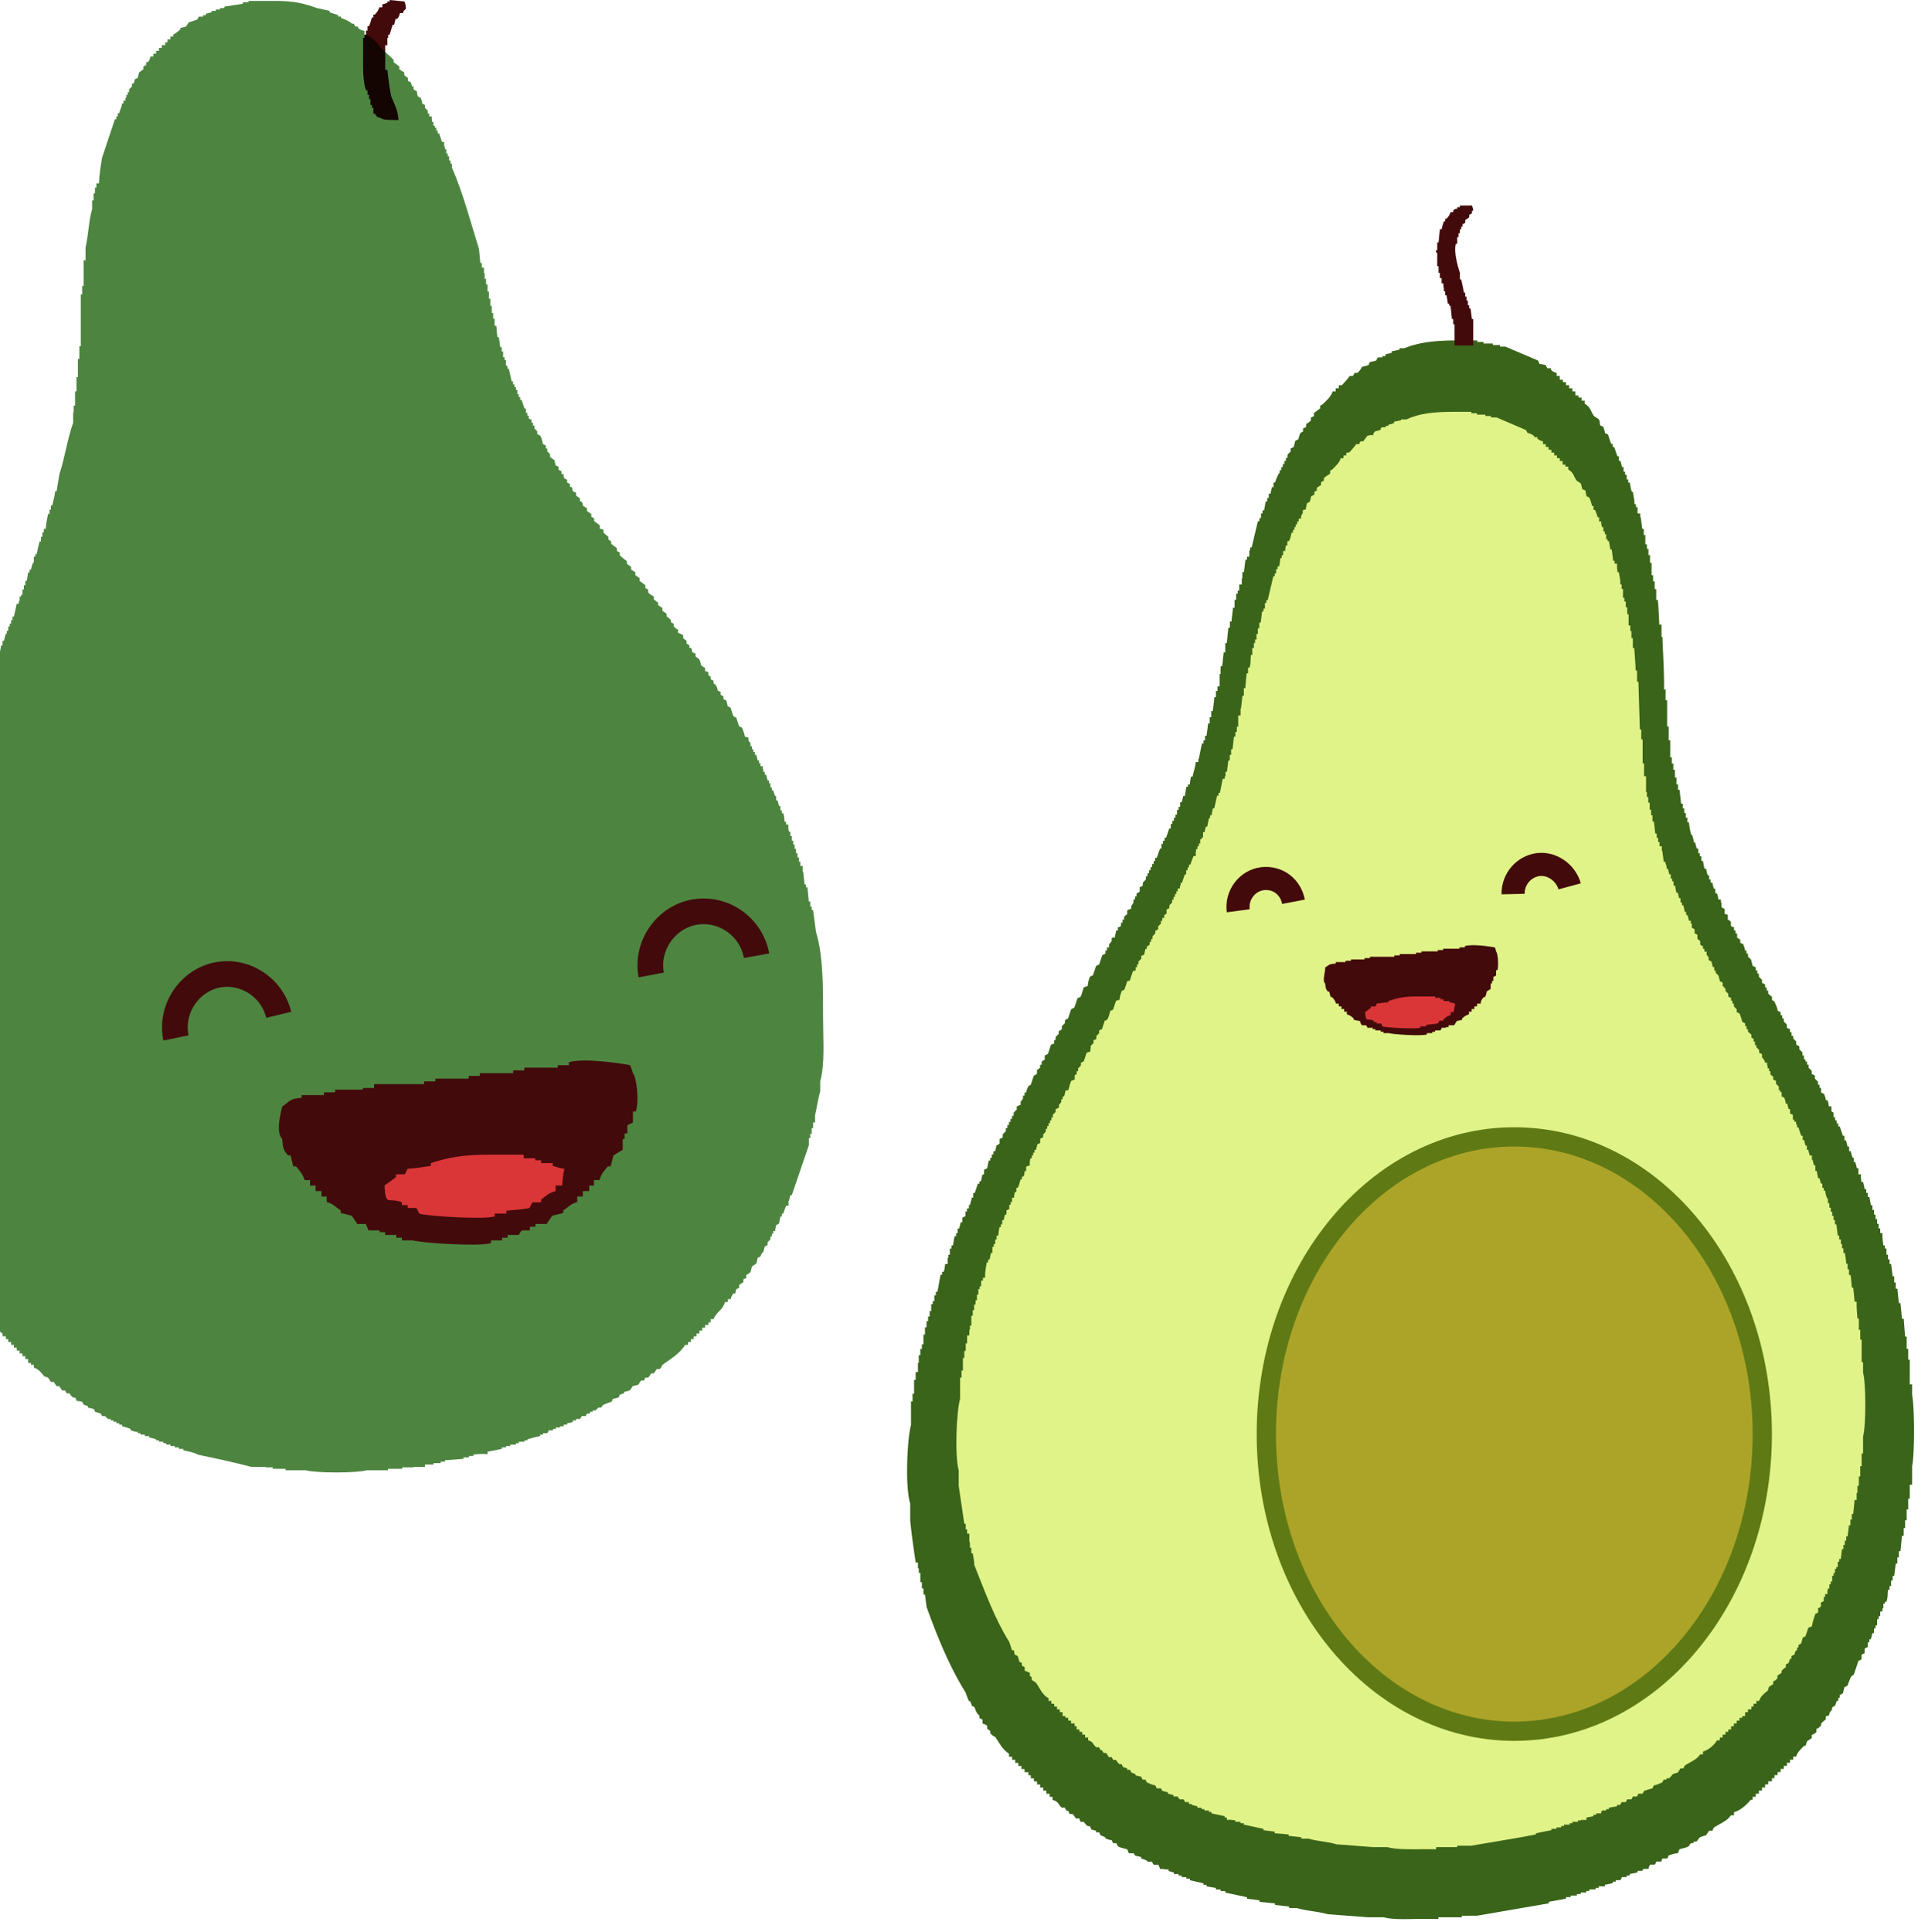 <svg xmlns="http://www.w3.org/2000/svg" width="1501" height="1504" xmlns:v="https://vecta.io/nano"><style><![CDATA[.B{fill-rule:evenodd}.C{fill:#420a0b}.D{stroke-width:0}.E{stroke:#420a0b}.F{flood-color:#b1b1b1}]]></style><defs><filter id="A"><feOffset in="SourceAlpha" dx="75.175" dy="27.362"/><feGaussianBlur result="A"/><feFlood class="F"/><feComposite operator="out" in2="A"/><feComposite operator="in" in2="SourceAlpha"/><feComponentTransfer><feFuncA type="linear" slope="0.55"/></feComponentTransfer><feBlend mode="multiply" in2="SourceGraphic"/></filter><filter id="B"><feOffset in="SourceAlpha" dx="-84.853" dy="-84.853"/><feGaussianBlur result="A"/><feFlood class="F"/><feComposite operator="out" in2="A"/><feComposite operator="in" in2="SourceAlpha"/><feComponentTransfer><feFuncA type="linear" slope="0.25"/></feComponentTransfer><feBlend mode="multiply" in2="SourceGraphic"/></filter></defs><g class="B D"><g stroke="#396419"><path fill="#396419" d="M1211.897 290.248v2.405h2.423v2.927h2.423v1.882h2.422v2.405h2.423v2.405h2.512v2.404h2.333v3.134h2.422v1.675h2.423v2.405h2.423v2.405c4.976 3.072 4.22 5.269 7.267 9.618l3.634 2.405c.998 1.603.808 3.206 1.211 4.809l2.423 1.203c.404 1.603 1.194 3.206 1.211 4.809.808.401 2.173.802 2.423 1.202l2.422 7.214h1.212v2.405h1.211l2.422 7.214h1.212v3.607h1.211l1.211 4.809h1.212v3.607h1.211v2.405h1.211v3.607h1.211v2.404h1.212c.403 2.567.807 4.81 1.562 7.214h.86c.404 3.503 1.33 6.413 1.211 9.619h1.212v2.404h1.211v4.81h2.066v2.98c-.451 0-.047 0 .357 0 .403 2.63.807 5.837 1.211 9.043h1.211v4.809h1.211v7.214h1.212v3.607h1.211v4.809h1.211v6.012h1.211v9.619h1.212v4.809h1.211v6.012h1.211v8.416h1.212c.709 6.412.807 12.825 1.211 19.237h1.688v9.619c-.073 0 .331 0 .734 0 .404 13.625 1.456 27.254 1.212 40.879h1.211v8.416h1.211v20.439h1.212v10.821h1.211v13.226h1.211v4.809h1.211v4.809h1.212v6.012h1.211v5.403h1.211v4.216h1.211l1.212 10.821h1.31v3.606h1.112v3.607h1.212v3.607h1.211v3.607h1.211c.404 3.206.808 6.413 1.814 9.619-.199 0 .205 0 .609 0 .403 2.004 1.581 4.008 1.211 6.012h1.211l1.212 4.809h1.211v3.607h1.211v2.405h1.211v3.607h1.212l1.211 6.011h1.211l1.212 5.106h1.211v3.31h1.211v2.54h1.436c.179 1.468.583 3.071.987 4.674h1.211v3.607h1.211c.971 1.909.808 3.207 1.212 4.81h1.949v2.404c-.335 0 .069 0 .473 0v3.607c.808.401 1.615 1.288 2.423 1.203v4.165c.807-.158 1.615.243 2.422.644v3.607c.808.401 1.615.801 2.423 1.859v2.95c.807 1.13 1.615.802 2.422 1.202v2.405h1.212v2.405h1.211v3.268l2.422 1.541v2.405l2.423 1.202c.404 1.603 1.329 3.206 1.211 4.809h1.212v2.405h1.211v2.405l2.422 2.404 1.212 4.81 2.422 1.202v2.404h1.211v2.405h1.212v2.405l2.422 2.404v2.405l2.423 1.202v2.405h1.211v2.405h1.211v2.404l2.909 2.405v2.405c.321.4 1.129.801 1.936 1.202.808 2.404 2.444 4.809 2.423 7.214.807.401 1.615.801 2.423 1.292v2.315h1.211v2.404h1.211v2.405l2.423 2.405v2.701c.807.104 1.615.505 2.422.906v2.404h1.212v2.81h1.319v2l2.314 2.404v2.405c.808.401 2.056 1.351 2.423 1.202v2.405l2.422 2.405v2.404h1.212v3.125h1.211v1.685h1.211v2.404h1.212v2.405l2.422 2.404v2.405l2.423 1.202v2.405l2.422 2.405v2.404h1.212v2.405h1.211v3.607l2.422 1.202c.404 1.603 1.213 3.207 1.212 4.81h1.211c.98 1.603.808 3.206 1.211 4.809h1.959v3.607c.06.401.868.802 1.675 1.202v3.607h1.211v2.405h1.212v2.404h1.211v2.405h1.211l2.423 7.214h1.211v3.607h1.211c.404 1.603 1.105 4.097 1.212 4.809h1.211v3.607h1.211c.404 1.603.808 3.207 1.571 5.071h.852v3.346h1.211l1.211 4.809h1.212v4.809h2.084c-.47 2.004-.066 4.008.338 6.012h1.211c.404 1.603.808 3.206 1.212 5.484h1.211v2.932h1.211v3.188h1.212c.403 1.621.807 4.026 1.211 6.431h1.211v3.607h1.211v3.607h1.212v3.607h1.211v3.607h1.211v3.606h1.211v3.607h1.707c-.092 3.206.312 6.413.716 9.619h1.211v2.405h1.212v4.809h1.211v3.607h1.211v3.607h1.211l1.212 9.618h1.211v4.81h1.211v4.809h1.211l1.212 11.244h1.211l1.211 12.23h1.329l1.094 13.798h1.211v9.619h1.211v8.416h1.212v19.237h1.832v8.416c1.959 9.114 1.977 46.204 0 55.307v14.428h-1.832v10.821h-1.212v8.416h-1.211v8.417h-1.211v6.011h-1.094v6.012h-1.329l-1.211 12.023h-1.211v4.809h-1.212v4.81h-1.211l-1.211 9.618h-1.211v3.607h-1.212v4.255h-1.211v2.959h-1.211c-.404 2.805.02 5.611-1.211 9.271h-1.212c0-.053 0 .749 0 1.55.263 0-.807 0-1.211 0v3.607h-.716v2.405h-1.707v3.607h-1.211v2.404h-1.211v4.81h-1.211v2.404h-1.212v3.607h-1.211l-1.211 4.81h-1.211v2.404h-1.212v3.607l-2.422 1.202v3.607l-2.423 1.203v3.607l-2.422 1.202-3.634 10.821c-.808.401-1.615.802-2.423 2.093-.609 1.514-1.615 3.919-2.422 6.323-.808.401-1.615 1.027-2.423 1.203-.404 1.854-.808 3.206-1.211 4.809-.808.401-1.615 1.125-2.423 1.202v2.405h-1.211v2.405h-1.211l-1.212 3.606c-.807.401-1.615.802-2.422 1.707v1.9h-.464c-1.151 1.203-1.555 2.405-1.959 4.21-.231-.202-1.615.199-2.422.6v2.404c-1.211.802-2.189 1.603-3.634 3.116v1.694c-1.211.801-2.423 2.386-3.634 2.404v2.405c-1.211 1.647-2.423 1.603-3.634 2.405v2.404l-3.634 2.405-1.211 3.607h-1.211c-2.327 2.754-4.938 4.477-6.057 8.416h-2.314v2.405h-2.531v2.404h-2.422v2.405h-2.423v2.405h-2.422v2.404h-2.423v2.405c.021 0-1.615 0-2.423 0v2.405h-1.936v2.404h-2.909v2.405h-2.422v2.405h-2.423v2.404h-2.422v2.405h-2.423v2.405h-2.422v2.404h-1.559c-2.978 3.768-8.242 8.471-12.977 9.619v2.404h-2.422c-2.973 4.641-8.727 6.527-13.324 9.619-.404.802-.808 1.603-.987 2.405h-2.647l-2.423 3.607c-1.615.4-3.23.801-4.845 1.661-.807.743-1.615 1.946-2.422 3.148h-2.423v1.202h-1.82c-1.006.802-1.41 1.603-1.814 2.405-2.422 1.395-4.746 1.603-7.268 2.404-.403.802-.807 1.604-1.211 3.071-2.422.136-4.845.937-7.267 1.739-.404.801-.808 2.341-1.212 2.404h-3.634c-.403.802-.807 1.604-.734 2.405h-4.111c-.259 1.612-.807 1.603-1.211 2.405h-3.634c-.403.801-.807 1.603-1.211 3.277h-3.634c-.404-.071-.807.731-1.211 1.532h-3.634v1.202l-6.056 1.203v1.202h-2.423v1.202h-3.634l-1.211 2.405h-3.634v1.202h-2.422v1.203l-6.057 1.202v1.202h-4.845v1.203h-2.422v1.202h-4.846v1.202h-2.422v1.203h-4.242v1.202h-3.026v1.202h-4.845v1.203h-3.634v1.202l-13.324 2.405v1.202l-55.719 9.618H1138.1v1.203h-18.26v1.202h-12.112c-9.528.008-22.588.973-30.282-1.202h-12.113l-31.493-2.405c-7.118-2.066-17.147-2.65-24.226-4.809h-6.056v-1.203l-10.902-1.202v-1.202l-12.113-1.202v-1.203c-3.229-.401-5.713-.801-9.69-1.202v-1.202l-16.958-3.607v-1.203h-3.634v-1.202h-3.633v-1.202l-7.268-1.203v-1.202h-2.423v-1.202l-10.577-2.405v-1.202h-2.747v-1.203h-3.634v-1.202h-2.422v-1.202h-3.634v-1.203c-1.615-.4-3.23-.801-4.143-1.202v-1.202h-3.125v-.33h-3.445a24.07 24.07 0 0 0-1.4-3.277h-3.634c-.403-.802-.807-.793-1.211-2.405h-3.634v-.428c-1.615-1.175-3.23-1.576-4.845-1.977v-1.202l-4.845-1.202c-.404-.802-.808-1.603-1.211-1.739h-3.634c-.404-1.467-.808-2.269-1.211-3.071-2.423-.801-4.846-1.009-7.268-2.404l-1.211-2.405h-2.423c-.404-.27-.807-1.603-1.211-2.405-1.615.095-3.23-.801-4.845-1.202v-.743c-1.211-.86-2.423-1.261-3.634-1.661-.404-.379-.808-1.604-1.211-2.405h-2.423v-1.202c-1.211-.401-2.423-.802-3.634-.852-.403-1.152-.807-1.954-1.211-2.755h-1.604c-1.626-1.202-2.434-2.405-3.241-3.355h-2.423c-.403-1.054-.807-1.855-.896-2.657h-2.738c-.807-1.202-1.615-2.405-2.422-3.463h-2.423c-.403-.945-.807-1.747-1.211-2.549h-1.211c-.404-.801-.808-.811-1.212-2.404h-2.422c-3.135-2.241-2.02-4.55-7.268-6.012v-2.404h-2.233v-2.405h-2.612v-2.405h-2.422v-2.404h-2.423v-2.405h-2.423v-2.405h-2.422v-2.404h-2.423v-2.405h-1.855v-2.405h-2.99v-2.404h-2.422v-2.405h-2.423v-2.405h-2.422v-2.404h-2.423v-2.405h-2.422v-2.405c-5.22-3.163-7.396-8.312-10.902-13.225-1.211.08-2.423-1.603-3.634-2.405v-1.585c-.807-1.22-1.615-1.621-2.422-2.022v-2.404c-1.212-.802-2.423-1.604-3.634-1.694v-3.116l-2.423-1.202v-1.802c-.807-1.003-1.615-1.404-1.603-1.805-1.223-1.603-1.627-3.206-2.031-4.305-.159-.905-1.615-1.306-2.422-1.707.073-1.202-.808-2.404-1.211-3.606h-.906c-1.113-2.405-1.921-4.81-2.728-6.917-12.403-19.87-21.802-42.897-30.282-66.425l-1.212-9.619h-1.211v-4.809h-1.211v-4.809h-1.211v-7.214c.325 0-.808 0-1.212 0v-3.607h-.653v-4.477h-1.769c-1.615-11.153-3.23-21.976-4.251-32.795v-13.226c-4.091-12.581-2.39-50.213.617-61.039v-18.314h1.211v-6.012h1.211v-10.821h1.212v-6.011h1.769v-7.214c-.154 0 .25 0 .653 0v-6.012h1.212v-4.809h1.211v-3.607h1.211v-7.58h1.211v-5.646h1.212v-4.809h1.211v-3.607h1.211v-4.278h1.212v-5.341h1.211v-2.404h1.211v-4.495h1.211v-2.719h1.212l2.422-13.226h1.212V990.1h1.211c.926-2.103.807-4.107 1.211-6.111h1.895v-4.809c-.28 0 .124 0 .528 0v-2.405h1.211v-4.809h1.211v-2.405h1.211l1.212-7.214h1.211v-2.405h1.211v-3.607h1.212l1.211-4.809h1.211v-3.607l2.423-1.202v-3.607h1.211v-2.405h1.517v-2.725h.906c.403-2.485 1.284-4.088 1.211-5.691h1.211v-3.607h1.211l2.423-7.214h1.211v-1.838h1.212c.403-2.169.807-3.773 1.211-5.376h1.211v-3.607l2.423-1.202 1.211-6.012h1.211v-2.143h1.211v-2.666h1.212v-2.405h1.211c.674-1.603.807-3.089 1.211-4.809.808.49 1.615-.802 2.423-1.202v-3.607c1.41-.401 1.615-.802 2.422-1.203v-2.404l2.423-2.405v-2.405h1.211v-2.404h1.212v-2.405h1.211v-2.404h1.211v-2.405h1.211v-2.405l2.423-2.404v-2.405c.807-.401 1.615-.802 3.016-1.202v-2.405l1.829-2.405v-2.404h1.211v-2.405h1.212c.403-1.603.807-3.206 1.778-4.809.24-.401 1.048-.802 1.855-1.203l2.423-7.214 2.422-1.202v-3.607c.808.454 1.616-.801 2.423-1.202v-2.405h1.211v-2.404l2.423-1.685v-3.125c.807-.4 1.813-.801 2.422-1.202.808-1.783 1.616-4.81 2.423-7.214 1.158-.401 1.615-.802 2.423-.689v-2.918h1.211v-2.405l2.422-2.404v-2.405c1.672-.068 1.615-.802 2.423-1.202v-2.405l2.422-2.405v-2.206c.808-.599 1.616-1 2.423-1.401l2.423-7.213 2.422-1.203c.808-2.404 1.759-4.809 2.423-7.214l2.422-1.202c1.294-2.404 1.615-4.81 2.423-7.214.807-.401 1.615-.802 3.241-1.202-.011-2.405.797-4.81 1.604-7.214l2.423-1.203 2.422-7.213 2.423-1.203 2.422-7.214c.916-.401 1.615-.801 2.423-1.202v-2.405h1.211v-2.404h1.652v-2.405l1.982-2.405v-2.404c.807-.401 2.398-.802 2.422-.339.404-2.467.808-4.07 1.212-5.673h1.211v-2.405c.807-.4 1.615-.072 2.423-1.202v-2.405h1.211v-2.404h1.211v-2.405l2.423-1.846v-2.963c.807-.401 1.615-.802 3.115-1.202V705.5l1.73-2.855v-2.404h1.211v-2.405h1.211v-2.405c.808-.121 1.615-.801 2.423-1.202v-3.607c1.545-.401 1.615-.802 2.422-1.202v-2.27l2.423-2.54v-2.404h1.211v-2.405h1.212v-2.405h1.211v-2.404h1.211v-2.405h1.211v-2.404h1.212v-2.405h1.211c.807-2.405 1.615-4.81 2.611-7.214h1.023v-3.607h1.211v-2.405h1.211v-2.404h1.212l2.422-7.214h1.211v-3.607h1.212v-2.405h1.211v-2.405h1.211v-2.404h1.212v-3.607h1.211v-2.405h1.211v-3.607h1.211l1.212-4.809h1.211l1.211-7.214h1.211v-1.811h1.536c.08-2.03.483-4.08.887-6.11h1.211c.808-4.102 2.272-7.71 2.423-11.316h2.039v-2.405c-.424 0-.02 0 .383 0l2.423-12.023h1.211v-2.405h1.212v-3.607h1.211l1.211-9.618h1.211v-4.81h1.212v-4.809h1.211c.404-3.606.925-7.214 1.211-10.821h1.212v-4.809h1.211v-3.607h1.661v-9.619c-.046 0 .358 0 .761 0v-6.011h1.212c.403-2.86.807-7.215 1.211-10.821h1.211v-7.214h1.212l1.211-12.023h1.211v-4.81h1.211l1.212-10.722h1.211v-6.11h1.211v-4.809h1.211v-2.405h1.212v-4.809h2.003v-4.81c-.388 0 .015 0 .419 0v-4.809h1.212l1.211-9.619h1.211v-2.404h1.787v-4.81c-.172 0 .232 0 .636 0v-2.404h1.211l4.845-20.44h1.211v-2.404h1.212v-3.607h1.211v-2.405h1.211l1.211-6.845h1.212v-2.774h1.211V384.3h1.409c.206-1.873.61-3.477 1.014-5.08h1.211v-3.607h1.211c.808-2.404 1.615-4.809 3.134-7.214-.308 0 .096 0 .5 0v-2.404h1.211v-2.405h1.211v-2.405h1.212v-2.404h1.211v-2.405h1.211v-2.405l2.423-2.404v-2.405l2.422-1.202 1.212-4.809c.807-.401 1.777-.802 2.422-1.203.404-1.603.808-3.206 1.545-4.809.474-.401 1.282-.802 2.089-1.202v-2.405c.808-.401 2.281-.802 2.423-1.202v-2.405c2.048-.802 2.422-1.603 3.633-2.405v-2.404l2.423-1.203v-2.404l4.845-3.607v-2.405c.808.463 1.615-.801 2.423-1.202 2.662-2.795 6.083-5.462 7.267-9.619h2.423v-2.404h2.423v-2.405h2.422c2.019-2.405 4.038-4.297 6.057-7.214h2.422c.404-.802 1.06-1.153 1.211-2.405h2.423c1.796-1.603 2.422-2.828 3.634-4.809 1.615-.059 3.23-.802 4.845-1.202l1.211-2.405c1.615-.401 3.23-.532 4.845-1.202.404-.802.808-1.36 1.212-2.405h3.633v-.995h2.423v-1.41c1.615-.4 3.23-.63 4.845-1.202v-1.202c2.019-.266 4.038-.802 6.056-1.203v-1.103h3.634c11.734-4.714 24.311-6.111 41.184-6.111h15.746v1.203h4.845v1.202h7.268v1.202h5.565v1.203h4.125l25.437 10.821c.404.801.808 1.603 1.211 2.71 1.615.095 3.231.496 4.846.897.403 1.143.807 1.603 1.211 2.404h2.89v1.203c1.339 1.408 1.679 1.673 4.377 2.404z"/><path fill="#e0f388" d="M1201.24 343.56v2.189h2.187v2.188h2.186v2.189h2.187v2.189h2.186v2.189h2.187v2.189h2.187v2.189h2.186v2.818h2.187v1.559h2.187v2.189c4.492 2.796 3.809 4.796 6.56 8.755l3.28 2.189 1.093 4.378c.729.364 1.458.729 2.547 1.094.004 1.459.369 2.919.733 4.378l2.187 1.094c1.16 2.189 1.457 4.378 2.186 6.567h1.094v3.007h1.093c.729 1.37 1.458 3.559 2.187 5.748h1.093v3.283h1.687c-.229 1.459.135 2.919.499 4.378h1.094v3.283h1.093v2.189h1.093v3.949h1.094v1.523h1.093l1.094 6.566h1.093l1.093 8.755h1.093v2.189h1.931v4.378c-.473 0-.108 0 .256 0v2.189h1.093c.365 2.918 1.521 5.837 1.094 9.61h1.093v3.523h1.093v6.917h1.094v2.932h1.093v4.378h1.093v5.472h1.094v8.755h1.327v4.378h.859v5.472h1.094v7.661h1.093c.364 5.836 1.044 11.674 1.093 17.51h1.094v8.755h1.093l1.093 37.21h1.094v7.661h1.093v18.605h1.093v10.111h1.571v12.38c-.113 0 .252 0 .616 0v3.775h1.093v4.377h1.094v5.472h1.093v4.378h1.093v4.828h1.094l1.093 9.399h1.093v3.284h1.094v3.283h1.093v3.283h1.804v3.571c-.346 0 .018 0 .383 0l1.093 8.467h1.093c.365 1.824 1.521 3.649 1.094 5.472h1.093l1.093 4.378h1.093v3.283h1.094v2.189h1.093v3.283h1.211c.247 1.824.611 4.018.976 5.472h1.093l1.094 4.378h1.093v3.283h1.093v2.189h1.093c.365 1.459.729 2.919 1.094 5.206h1.093v2.455h1.093l1.094 4.378h1.444v2.188h.742v3.284l2.187 1.094v3.283c1.161.365 1.458.73 2.187 1.095v3.283c.729.365 1.458.729 2.186 1.76v2.617c.729.365 1.458 1.513 2.187 1.095v2.189h1.093v2.189h1.688v2.35l1.592 2.027v2.189l2.187 1.094 1.093 4.378h1.094v2.702h1.093v1.676l2.187 2.188 1.093 4.378 2.187 1.094v3.044h1.093c0-.125 0 .605 0 1.334h1.093v2.189l2.187 2.189v2.189c.729.364 1.611.729 2.187 1.094v2.189h1.093v2.189h1.093v2.188l2.187 2.189v2.189l2.186 1.094c1.035 2.189 1.458 4.378 2.187 6.567l2.187 1.094v2.189h1.093v2.387h1.094v1.991l2.654 2.189v2.188c.261.365.99.73 1.719 1.095v2.189h1.093v2.728h1.093v1.649l2.187 2.189v2.189c.729.365 2.088.729 2.187 1.094v2.189l2.186 3.08c0-.162 0 .568 0 1.298h1.805v2.188c-.347 0 .018 0 .382 0v2.189h1.093v2.189h1.094v2.576l2.186 1.802v2.189c.729.364 1.755.729 2.187 1.094v2.189l2.187 2.189v2.917h1.201v1.46h.985v3.283l2.187 1.095c.364 1.459.918 2.918 1.093 4.602h1.094c.364 1.235.729 2.694 1.093 4.153h1.093v3.283c.729.824 1.458.73 2.187 1.095v3.859h1.093v1.613h1.445v2.189h.742v2.188h1.093c.729 2.189 1.458 5.17 2.187 6.567h1.093v3.283h1.093l1.094 4.378h1.093v3.283h1.094c.364 1.459.728 3.449 1.093 4.377h1.678v3.284c-.22 0 .144 0 .509 0l1.093 4.377h1.093v4.378h1.093l1.094 5.733h1.093c.365 1.198.729 2.658 1.093 4.117h1.094v3.283h1.093v2.189h1.093c.365 2.791.729 4.377 1.922 6.566-.464 0-.099 0 .265 0v3.283h1.093v3.392h1.094v3.175h1.093v3.283h1.093v3.283h1.094v3.283h1.093c.364 3.486.729 5.838 1.093 8.756h1.094v2.99h1.318v3.576h.868v3.283h1.094v3.581h1.093c.364 2.621 1.035 5.54 1.093 8.458h1.094v4.377h1.093v4.378h1.093c.752 3.283.729 6.567 1.094 9.85h1.093l1.093 10.944h1.562c-.104 4.377.261 9.593.625 13.133h1.093v8.755h1.094v7.661h1.093v17.51h1.093v8.174c2.329 7.783 2.345 41.543 0 49.83v13.133h-1.093v9.849c.185 0-.729 0-1.093 0v8.048h-1.094v7.274h-1.093v5.472h-.625v5.472h-1.562l-1.093 10.944h-1.093v4.378h-1.094v4.378h-1.093l-1.093 8.755h-1.094v3.283h-1.093v3.283h-1.093v3.283h-1.094c-.364 2.554-.729 5.648-.868 7.661h-1.318v2.189h-1.094v4.048h-1.093c0-.035 0 .695 0 1.424h-1.093v3.283h-1.094v2.189h-1.093v4.378h-1.093v2.189c.328 0-.729 0-1.094 0v3.283h-1.093c-.364 1.954-.729 2.918-.265 4.377h-1.922v2.189h-1.093v3.283l-2.187 1.095v3.283l-2.186 1.094v3.284c-.729.364-.792.729-2.187 1.094-1.093 3.283-2.187 6.567-2.695 9.85-1.314.365-2.043.729-2.771 1.094l-2.187 6.567-2.187 1.094-1.093 4.378c-.729.364-1.458 1.422-2.187 1.094v2.189h-1.093v2.189h-.742c-.716 1.094-1.08 2.189-1.445 3.58-.729.068-1.458.433-2.186.797v2.189h-1.094l-1.093 3.283-2.187 1.095v2.189c-1.093.729-2.186 1.459-3.28 2.827v1.55c-.985.73-2.186 1.459-3.28 2.189v2.189c-1.093.729-2.186 2.332-3.28 2.189v2.323c-1.093.595-2.186 1.325-3.28 2.054l-1.093 3.283h-.382c-2.811 2.508-5.169 4.076-6.178 7.661h-2.187v2.189h-2.186v2.189h-1.719v2.189h-2.654v2.189h-2.187v3.016h-2.187c0-.098 0 .632 0 1.361h-2.187v2.189h-2.186v2.189h-2.187v2.189h-2.186v2.512h-2.187v1.865h-2.187v2.189h-2.186v2.189h-2.187v2.189h-2.187c-1.908 3.429-6.66 7.71-10.933 8.755v2.189h-2.187c-2.592 4.224-7.876 5.941-12.026 8.755l-1.094 2.189h-2.186l-2.187 3.283c-1.458.365-2.916.73-4.373 1.617.144.572-1.458 1.666-2.187 2.761h-2.186v1.094h-2.187l-1.093 2.189c-2.187.73-4.374 2.206-6.56 2.189-.365.729-.729 1.459-1.094 2.387-2.186.531-4.373 1.261-6.56 1.99l-1.093 2.189h-3.28l-1.093 2.189h-3.28c-.365.73-.729 1.702-1.094 2.189h-3.28l-1.093 2.189h-3.28l-1.093 2.188h-2.443v1.095c-2.659.365-4.482.73-6.304 1.094v1.095h-2.187v1.094h-3.28c-.364.73-.728 1.459-.499 2.189h-3.874v1.094h-2.186v1.095l-5.467 1.094v1.806h-4.373c0-.347 0 .018 0 .383h-2.187v1.094h-4.373v1.095h-2.07v1.094h-4.49v1.095h-2.187v1.094h-3.653v1.094h-4v1.095c-4.009.729-8.018 1.459-12.027 2.396v.887c-16.663 3.233-33.53 5.837-50.293 8.755h-10.933v1.095h-16.4v1.643h-10.933c-8.762.07-20.388.337-27.333-1.643h-10.934l-28.426-2.189c-5.561-1.88-15.081-2.413-21.867-4.378h-5.466v-1.094l-9.84-1.095v-1.094c-3.644-.365-6.758-.73-10.933-.887v-1.302l-8.747-1.094v-1.095l-15.307-3.283c0 .454 0-.729 0-1.094h-2.551v-1.095h-4.009v-1.094c-2.186-.365-4.373-.73-6.56-.383v-1.806h-1.691v-1.094c-3.775-.73-7.056-1.46-10.335-2.189v-1.094h-1.935v-1.095h-3.532v-1.094h-2.187c0 .112 0-.73 0-1.095h-3.28v-1.094l-4.373-1.095v-.734h-2.186v-1.454h-3.28c.328-.73-.729-1.46-1.094-2.189h-2.668c-.976-.487-1.341-1.459-1.705-2.189h-3.28v-1.094l-4.373-1.095v-1.094l-4.374-1.095c-.364-.729-.729-1.459-1.093-1.99h-3.28c-.364-.928-.729-1.658-1.093-2.387-2.187.017-4.374-1.459-6.56-2.189l-1.094-2.189h-2.186l-1.094-2.189c-.638-.364-2.915-.729-4.373-1.094v-.572c-.355-.887-2.187-1.252-3.28-1.617l-1.093-2.189h-2.187v-1.094l-3.28-1.095-1.093-2.188h-1.692c-1.224-1.095-1.953-2.189-2.681-3.284h-2.187l-1.093-2.188h-2.187l-2.187-3.284h-1.925c-.626-.729-.99-1.459-1.355-2.188h-1.093l-1.093-2.189h-2.187c-2.83-2.04-1.823-4.142-6.362-5.472v-2.189h-2.385v-2.189c.055 0-1.458 0-2.186 0v-2.189h-2.187v-1.865h-2.187v-2.512h-1.565v-2.189h-2.808v-2.189h-2.187v-2.189h-2.186v-1.361h-2.187v-3.016h-2.187v-2.189h-2.186v-2.189h-2.187v-2.189h-2.186v-2.189h-2.187v-2.188c-4.711-2.16-6.675-7.566-9.84-12.039l-3.28-2.189v-2.189c-.729-.364-1.458-.729-1.449-1.094v-2.189c-1.831-.729-2.924-1.459-4.018-1.55v-2.827c-.072-.365-1.457-.73-2.186-1.095v-2.189l-2.187-1.094c.221-1.045-.729-2.919-1.093-4.378-.729-.364-1.458-.729-2.187-.797-.364-1.391-.729-2.486-.589-3.58h-1.598l-2.186-6.567c-11.195-17.816-18.806-38.775-27.333-60.192.337-2.261-.729-5.837-1.094-8.755h-1.093v-4.378h-1.093v-4.378h-.473v-6.566h-1.714v-3.283h-1.093v-4.378h-1.094l-4.373-29.549v-12.038c-3.156-11.452-1.792-45.706 1.093-55.815v-16.416h1.094v-5.472h1.093v-9.85h1.093v-5.472h1.094v-5.891h1.093v-6.147h1.714v-4.378c-.256 0 .108 0 .473 0v-3.283h1.093v-7.661h1.093v-4.378h1.094v-4.377h1.093v-3.284h1.093v-4.377h1.094v-4.378h1.093v-2.189h1.093v-4.377h1.391v-2.189h1.66c-.135-4.013.594-8.026 1.323-12.039h1.093v-2.188h1.093l1.093-5.175h1.094v-4.675h1.093v-2.189h1.094v-3.576h1.093v-2.99h1.354c.104-2.189.468-4.378.832-6.567h1.094v-2.189h1.093v-3.283h1.093l1.094-4.377h1.093V942.2c.729-.364 1.881-.729 2.187-1.094v-3.283h1.093c0 .107 0-1.46 0-2.189h1.093v-3.283h1.598c-.14-1.459.225-2.919.589-4.378h1.093v-3.283h1.094c1.304-2.189 1.458-4.378 2.186-6.567h1.094v-2.188h1.093c1.021-1.459.729-2.775 1.093-4.378h1.094v-3.283c.729-.365 1.457-.73 2.924-1.095-.373-1.824-.009-3.648.356-5.472h1.093v-2.189h1.093v-2.188h1.094v-2.189h1.093l1.093-4.378c.729-.365 1.458-.423 2.187-1.094v-3.283c.729-.176 1.458-.73 2.331-1.095v-2.189l2.042-2.188v-2.189h1.094v-2.189h1.093v-2.189h1.093v-2.189h1.094v-2.188h1.093v-2.189l2.187-2.189v-2.189c.728-.023 1.457-.73 2.564-1.094v-2.189l1.809-2.189v-2.189h1.093v-2.189h1.093c.365-.613.729-2.918 1.094-4.377.729-.365 1.458-.73 2.186-.366.729-2.917 1.458-5.106 2.187-7.295.729-.365 1.458-.73 2.808-1.094v-3.284c.108-.364.837-.729 1.565-.707v-2.576h1.094v-2.189l2.186-2.189v-2.188l2.187-1.095c.729-1.693 1.458-4.378 2.187-6.566.729-.365 1.458-.73 3.041-1.095v-2.188c-.49 0-.126 0 .239 0v-2.189l2.186-2.189v-2.189c.729-.365 1.458-.307 2.187-1.094v-2.189l2.187-2.189v-2.189c.728-.364 1.458-.729 2.186-.896.729-2.387 1.458-4.576 2.187-6.765.729.455 1.458-.729 2.187-1.094 1.061-2.189 1.457-4.378 2.186-6.566.729-.365 1.458-.145 2.187-1.095l2.187-6.566c.728-.365 1.457-.73 2.681-.744.234-2.539.963-4.729 1.692-6.917l2.187-1.095 2.186-6.566c.729-.365 2.115.008 2.187-1.094l2.186-6.567c.729-.365 1.458-.729 2.187-.581v-2.702h1.093v-2.189h1.094v-2.189l2.186-2.188v-2.189c.729-.365 2.052-.73 2.187-.933l1.093-4.539h1.094v-2.189c.729.418 1.458-.73 2.186-1.095v-2.188h1.094v-2.189h1.093v-2.189l2.187-2.189v-2.189c.729.077 1.458-.729 2.186-1.094v-2.189l2.187-2.189v-2.188h1.093v-2.189h1.472v-2.189c.35-.275 1.08-.73 1.808-1.094v-3.284l2.187-1.094v-2.189l2.187-2.189v-2.189h1.093v-2.188h1.093v-2.189h1.094v-2.189h1.093v-2.189h1.705v-2.189c-.247 0 .117 0 .482 0v-2.188h1.093c.729-2.054 1.458-4.378 2.187-6.567h1.093v-3.283h1.093v-2.189h1.094v-2.189h1.093c.729-2.188 1.458-4.378 2.385-6.566h1.75v-3.283c-.491 0-.126 0 .238 0v-2.189h1.093v-2.189h1.094v-2.189h1.093v-3.283h1.093v-1.397h1.094v-4.075h1.093l1.093-4.378h1.094c.364-2.188.729-3.937 1.345-6.566h.841v-2.189h1.094l1.093-5.472h1.093l2.187-9.85h1.093v-2.188h1.094l2.186-10.945h1.589v-1.927c-.131 0 .234 0 .598 0v-3.545h1.093l1.094-8.755h1.093v-4.377h1.093v-4.378h1.094l1.093-9.85h1.093V569.8h1.094v-4.076h1.093v-8.755h1.822v-5.472c-.364 0 0 0 .365 0l1.093-9.85h1.093v-5.837h1.094l1.093-11.673h1.093v-4.378h1.094c1.255-3.283.728-6.566 1.093-9.849h1.093v-5.472h1.229V500.6h.958v-2.729h1.093v-4.377h1.094v-4.378h1.093v-4.378h1.093l1.093-8.755h1.094v-2.189h1.093v-4.377h1.093v-2.189h1.094l4.373-18.605h1.094v-2.189h1.093v-3.283h1.093v-2.189h1.093c.896-2.189.729-4.378 1.094-6.566h1.093v-2.189h1.093v-3.283h1.706c-.248-1.46.117-2.424.481-4.378h1.093v-3.283h1.094c1.422-1.523 1.458-4.378 2.186-6.567h1.094v-2.189h1.093v-2.188h1.093v-2.189h1.094v-2.189h1.192v-2.189h1.84v-2.189l1.341-2.188v-2.189c.819-.365 1.458-.73 2.187-.276.364-2.278.729-3.737 1.093-5.196.729-.365 1.629-.73 2.187-1.095l1.093-4.377c.729-.365 1.458-.73 2.439-1.095v-2.189c.476-.364 1.205-.729 1.934-1.094v-2.189l3.28-2.189v-2.188l2.187-1.095v-2.063c1.457-1.22 2.916-2.315 4.859-3.409v-2.189c.243-.364.972-.729 1.701-1.094 2.403-2.544 5.49-4.972 6.56-8.755h2.187v-2.189h2.186v-2.189h2.187c1.822-2.189 4.139-4.378 5.466-6.566h2.313c.238-.559.603-1.46.967-2.189h2.187l3.28-4.378c1.746-.365 2.916-.729 4.373-.302.365-1.522.729-2.251 1.463-2.981 1.088-.365 2.546-.73 4.004-1.094.364-.055.729-1.46 1.093-2.189h3.28v-1.095h2.187v-1.094c1.457.193 2.916-.73 4.373-1.094v-1.095l5.467-1.094v-.654h4.126c9.745-4.641 21.43-5.913 36.327-5.913h14.213v1.095h4.374v1.094h6.559v1.094h4.374v1.095h4.373l22.96 9.85 1.093 2.188c1.458.365 2.916.73 4.373 1.887.365-.063.729.667 1.094 1.397h2.186v1.094c1.631 1.282 1.938 1.523 4.374 2.189z"/></g><g class="E"><path d="M1152.77 781.319h-2.805v2.087h-2.112v2.087h-2.112v2.087h-2.112v2.086c-2.753.752-3.4 1.641-5.279 3.131v1.043l-4.224 1.043-1.986 3.247h-4.35v1.44c.07 0-1.408 0-2.112 0 0-.165 0 .182 0 .53h-3.168l-1.056 2.087h-4.224v1.043h-2.112v1.044h-4.224v1.043c-4.58 1.352-26.388-.032-29.568-1.043h-4.223v-1.044h-2.112v-1.043h-4.224v-1.043h-2.112V800.1h-4.224c.359-.695-.704-1.391-1.056-1.97h-3.168c-.704-1.16-1.408-2.203-1.257-3.247-2.263-.347-3.671-.695-5.079-1.043v-1.043c-1.88-1.489-2.525-2.383-5.28-3.131v-2.086h-2.112v-2.087h-2.112v-2.087h-2.112v-2.087h-2.112c-.733-2.726-1.668-3.365-3.168-5.216h-1.056l-1.056-4.174h-1.056c-1.605-2.075-1.831-2.532-2.112-6.26-2.49-1.909.175-8.869 0-12.521 2.884-1.653 2.583-2.861 8.175-2.968v-1.205h7.665v-1.044h4.224v-1.043h10.56v-1.043h4.224v-1.044h19.007v-1.043h4.224v-1.043h12.672v-1.044h4.224v-1.043h12.672v-1.044h4.224v-1.043h12.672v-1.043h4.223v-1.044c6.309-1.651 18.908.302 23.232 1.044.757 1.043.704 2.087 1.056 3.13 1.47 1.577 2.106 11.303 1.056 14.607h-1.056v4.174c-.299.347-1.408.695-2.112 1.043v3.13h-1.056v2.087h-1.056v4.173l-3.168 2.087c.143 1.391-.704 2.783-1.056 4.174h-1.056c-1.517 1.87-2.365 2.501-2.475 5.216z" class="C"/><path fill="#da3638" d="M1132.867 781.251l-1.13 6.653h-2.262v2.218c-2.996.848-3.543 1.77-5.653 3.326v1.109h-3.392c.1.739-.754 1.793-1.131 2.217l-9.045 1.109v1.109h-4.523v1.109c-3.83 1.104-27.275-.127-29.398-1.109l-1.131-2.218h-3.392v-1.108h-2.261v-1.109c-5.029-2.238-6.254 1.969-6.784-6.653l4.522-3.327v-1.108h3.392c.881-.739.754-1.479 1.131-2.218l9.046-1.109v-.812c7.273-2.711 13.025-3.62 22.613-3.623h13.911v1.109h4.181v1.109h2.261v1.405h4.523v.812l4.522 1.109z"/></g></g><g filter="url(#A)" class="B"><path stroke-width="15" stroke="#6c8025" fill="#c4ac4d" d="M1103.748 857.673c106.62 0 193.052 103.575 193.052 231.457 0 127.648-86.432 231.223-193.052 231.223s-193.053-103.575-193.053-231.223c0-127.882 86.433-231.457 193.053-231.457z"/></g><path d="M1146.967 268.929h-14.544v-16.442c.347 0-.693 0-1.039 0v-4.111h-1.039l-1.039-10.276h-1.038v-1.66h-1.039l-1.039-6.561h-1.039v-3.083h-1.039v-3.083h-.382v-3.083h-1.38v-4.111h-1.354v-4.11h-1.039v-5.138h-1.039v-10.277c-.06-.267-1.317-.336-1.039-2.055h1.039v-6.166h1.039l1.039-10.276h1.354c.377-2.055 1.07-4.111 1.762-6.166h1.039v-2.055h1.039c1.475-1.83 2.388-2.451 3.116-5.138h2.078v-1.318c1.039-1.08 2.078-1.423 3.117-1.27v-1.28h2.077V160h9.35c.599 1.57.791 1.685 1.039 4.11h-1.039v2.055l-2.078 1.028v2.055l-3.116 2.055v2.056c-.324.342-1.386 1.081-2.078 1.027v2.056h-1.039v2.055h-1.039v3.083h-1.039v3.083h-1.038v5.138h-1.039c-1.917 6.624 1.817 18.584 3.116 22.608v5.138h1.039c.693 3.425 1.583 6.851 2.078 10.276h1.039v3.083h1.038v3.083h1.039v3.731h1.039v2.435h1.039l1.039 8.221h1.039v20.553z" class="B C"/><path d="M964 709c-1.663-12.353 7.203-23.617 19-25 11.97-1.302 21.822 6.491 23.999 17.999M1178 696c-.269-11.794 8.612-21.817 19.999-23 10.871-1.13 21.245 6.86 24.001 17" stroke-width="18" fill="none" class="E"/><path d="M313.701 10.212h-2.299c-.708 2.544-.963 3.108-2.299 4.539h-1.149l-1.15 4.539h-1.149l-2.299 7.7h-1.15v2.513h-.636v5.674h-1.662v19.291h1.662c.636 6.807 1.786 14.382 2.935 20.425 2.162 5.493 5.318 10.508 5.747 18.597-4.14-.307-11.574.432-13.793-1.576-3.003-.707-3.27-1.202-4.597-3.404-.384 0 .088 0-1.15 0v-4.539h-1.149v-2.269h-1.15v-4.539h-1.149v-3.405h-1.15v-3.404h-1.149c-2.654-7.473-2.301-18.437-2.299-28.369V29.503h1.15V26.99h1.149v-3.161h1.149v-3.404h1.15c1.036-2.269 1.533-4.539 2.299-6.808h1.149v-2.27h1.15c1.639-2.03 2.613-2.71 3.448-5.674h2.299V3.404c1.149-.144 2.299-.757 3.961-1.135V1.134h1.786V0l11.494 1.134c.696 1.82 1.013 2.695 1.15 5.674-1.76 2.052-1.558.718-2.299 3.404z" class="B C"/><g filter="url(#B)" class="B"><path fill="#4d8540" d="M368.58 108.854v2.876c6.296 1.228 10.25 7.168 13.872 11.547 2.952 2.588 5.905 5.178 8.858 8.153v1.832l4.429 3.328v2.219c1.107.74 2.214 1.48 3.861 2.471v1.967c.567.74 1.675 1.48 2.782 2.219v2.219c.738.865 1.476.74 2.214 1.109.369 1.11.738 2.346 1.107 3.329h1.108v2.219c.738.37 1.476 1.468 2.439 1.109.144 1.479.513 2.959.882 4.438l2.215 1.11c.369 1.479 1.503 2.958 1.107 4.437l2.214 1.11v2.219l2.215 2.219v2.219h1.107v2.219h1.98v2.219c-.504 0-.135 0 .234 0v2.218h1.108v2.921h1.107v1.517h1.107v2.219h1.107v2.219h1.108l2.214 6.657h1.665v3.328c-.189 0 .18 0 .549 0v2.219h1.108v3.329h1.107v2.219h1.107v3.328h1.107v2.525h1.107v3.022c8.493 19.231 14.441 42.123 21.037 63.24l1.108 11.094h1.107v3.554h1.683v4.213c-.207 0 .162 0 .531 0v4.437h1.108v4.438h1.107v5.548h1.107v5.547h1.107v5.547h1.107v5.548h1.108v4.437h1.107v5.548h1.368c.108 2.958.477 5.917.846 8.875h1.107l1.108 7.767h1.107v3.328h1.107v4.438h1.107v2.219h1.108v4.438h1.107v2.219h1.107l2.214 9.985h1.108v2.318h1.107v2.12h1.107v2.219h1.107v3.328h1.107v2.219h1.108v2.219h1.107l2.214 6.657h1.108v3.328h1.107v2.219h1.107v2.219l2.214 1.109v2.219h1.108v2.219h1.107v2.219l2.214 2.219v2.219l2.215 1.109c1.557 2.219 1.476 4.438 2.214 6.657.738.37 1.863.74 2.215 1.11v2.219h1.107v2.218l2.214 2.219v2.219c1.107.74 2.215 2.047 3.322 2.219l1.107 4.438c.738.37 2.268.74 2.214 1.11v2.218l2.215 1.11v2.219h1.719c-.243 1.703.126 2.219.495 3.328l2.215 1.11v2.219l2.214 1.109v2.219h1.107c1.089 1.109.739 2.219 1.108 3.328.738.37 1.476.74 2.511 1.11v2.219c.81.739 1.918 1.641 3.025 2.219v2.219c1.575.369 1.476.739 2.214 1.883 0-.034 0 .706 0 1.445 1.107 1.145 2.215 1.479 3.322 2.219v2.219l3.321 2.219v2.219l2.215 1.109v2.219l4.429 3.329v2.722c.738-.134 1.476.236 2.844.606v2.219c.846 1.109 2.53 2.219 3.799 3.328v2.219c.738.37 1.476.74 2.214 1.488v1.841l4.429 3.328v2.219l2.215 1.109v2.219c1.845 1.479 4.123 3.814 5.536 4.438v2.219c1.107.74 2.214 1.479 3.321 2.327v2.111l3.322 2.219v2.219l3.322 2.219v2.219l4.428 3.328v2.219c.964.586 1.477.74 2.215 1.109v2.219c1.476 1.938 2.953 2.219 4.429 3.329v2.219c1.44.739 2.214 2.37 3.321 2.219v2.219l3.322 2.218v2.219l3.322 2.219v2.219c1.305.74 2.214 1.48 3.321 2.777v1.661c.738.37 1.477.929 2.215 1.11v2.218c1.107.74 2.214 2.281 3.321 2.219v2.642c1.107.317 2.215 1.057 3.988 1.796v2.219c.441.74 1.549 1.48 2.656 2.219v2.219c.738.37 1.476.74 2.214 1.397v1.931h1.107c1.143 1.11.738 2.219 1.107 3.329.739.37 1.477.739 2.566 1.109v2.219c.756.74 1.863 1.48 2.971 2.219.369 1.479 1.629 3.733 1.107 4.438 1.107.74 2.214 1.875 3.321 2.219v2.516c.738.073 1.477.442 2.611.812v2.219c.342.37 1.08 1.379 1.818 1.11v2.219c.738.63 1.477.739 2.215 1.109v2.219c.738.37 1.476.74 2.214 1.982.513.607.738 2.59 1.107 3.565l2.215 1.11v2.219l2.214 1.109v2.219l2.215 1.11 1.107 4.437 2.214 1.11c.738 2.831 1.477 4.438 2.215 6.657l2.214 1.109c.738 2.219 1.476 4.915 2.215 6.657.738.37 1.476.848 2.214 1.109.738 2.219 1.953 4.438 2.214 6.999.738.028 1.477.398 2.809.768v2.219l1.62 2.218v2.219h1.107v2.426h1.108v2.012h1.107v2.219h1.107c.531 1.479.738 2.959 1.107 4.438h1.108v2.219h1.107v2.219h1.809v2.219c-.333 0 .036 0 .405 0v2.219h1.107v2.219h1.108l1.107 4.437h1.107v2.219h1.107v3.329h1.107v2.219h1.108c.369 1.479.738 2.958 1.494 4.438-.018 0 .351 0 .72 0v3.328h1.107l1.107 4.438h1.108v3.328h1.107v2.219h1.107c.864 2.219.738 4.438 1.107 6.657h1.108v2.219h1.899c-.423 1.849-.054 3.698.315 5.547h1.107v3.329h1.107v3.589h1.108v3.067h1.107v3.329h1.107v3.454h1.107v3.203h1.107v3.328h1.108v3.328h1.827v4.438c-.351 0 .018 0 .387 0l1.107 9.985h1.108v2.219h1.107l1.107 11.095h1.107v3.904h1.107v2.753h1.108l2.214 16.957c5.744 18.91 5.529 42.792 5.536 67.362.005 16.488 1.526 35.802-2.214 48.816v7.767c-1.606 5.456-2.783 13.559-4.024 18.86v5.548h-1.512v4.438h-1.108v4.437c-.369 0 .09 0-1.107 0v3.329h-1.107v5.547l-13.287 38.831h-1.107l-1.107 4.438h-.315v3.797h-1.899c-.739 1.75-1.477 3.97-2.215 6.188h-1.107v2.219h-1.107l-1.108 5.548-2.214 1.109c-.369 2.046-.738 2.959-.72 4.636h-1.494v2.021h-1.108v2.219c-.369 0 .072 0-1.107 0v2.219l-2.214 2.219v2.219c-.738.369-1.207.739-2.215 1.109l-1.107 4.438h-.405c-1.071 1.109-1.44 2.219-1.809 3.328l-2.215 1.11c-.369 1.479-.576 3.498-1.107 4.438-1.107.739-2.214 1.65-3.322 2.218l-1.107 4.438c-1.107.74-1.62 1.48-3.321 2.219v2.219c-.738.766-1.477.74-2.215 1.11v2.219l-3.321 2.219v2.218l-2.215 1.11c-.369 1.109-.738 2.219-.738 3.328h-1.476c-1.304 1.648-1.529 1.976-2.215 4.438h-2.214v2.219h-2.215c-1.55 6.265-6.59 7.461-8.857 13.314h-2.215v2.471H636.4v1.966h-2.611v2.219h-2.214v2.219h-2.214v2.219h-2.215v2.219h-2.214v2.219h-2.215v2.219h-2.214v2.219h-2.215c-4.082 6.726-11.346 11.003-17.715 15.532-.738 1.11-.603 2.219-2.214 3.329h-2.215l-2.214 3.328h-2.215c-.738 1.812-1.476 2.219-2.214 3.329h-2.215c-.369 1.063-.738 1.479-1.107 2.219h-2.214l-2.215 3.328-4.428 1.109c-.739 1.677-1.477 2.219-2.215 3.329-1.476.37-2.953.928-4.429 1.109v1.11l-3.321 1.109c-.369.74-.739 2.29-1.108 2.219l-4.428 1.11c-.369.739-.001 1.479-1.108 2.219-2.214.739-4.429 1.479-6.013 2.218-.999.74-1.368 1.48-1.737 2.219h-2.215l-2.214 2.219h-2.214v1.11h-2.215v1.406h-2.214c-.369.443-.738 1.183-1.108 1.922h-3.321c.468.74-.738 1.479-1.107 2.219h-3.025v1.11h-2.511v1.109c-1.477.91-2.953.74-4.429 1.109v1.11h-2.71v1.271h-2.826v.948h-3.322v1.109h-2.214v1.11h-3.322c-.369 1.513-.738 1.479-1.107 2.219h-3.322v1.109h-2.214v1.11c-3.043.739-6.644 1.479-9.965 2.615 0-.027 0 .343 0 .713h-2.215v1.109h-4.429v1.11h-2.214v1.109h-4.429v1.11h-3.321v1.109h-3.322v1.11c-3.69.739-6.698 1.479-11.072 2.219v1.991c-3.691-.512-6.986-.142-11.072.228v1.109h-3.322v1.11h-4.429v1.109l-14.394 1.11v1.109h-3.321v1.109h-5.536v1.11h-6.644v1.856h-8.857c0-.377 0-.007 0 .363h-8.858v1.109h-11.072v1.11h-16.608c-7.373 2.265-39.456 2.32-47.611 0h-15.501c0 .008 0-.74 0-1.11h-9.964v-1.109h-5.536v-.363h-11.073c-14.023-3.705-28.05-6.664-42.074-9.622v-.228c-3.69-1.621-7.382-2.361-11.072-3.101v-1.109h-3.321v-1.11h-3.322v-1.109h-3.322v-1.11h-3.321c0 .279 0-.739 0-1.109h-2.215v-1.11h-3.321v-1.109h-2.215v-.713c-1.845-.766-3.691-1.136-5.536-1.506v-1.109h-3.322v-1.11h-3.321v-1.109h-2.116v-1.11c-1.944.404-3.79-.739-5.635-1.109v-1.11c-2.214-.739-4.015-1.479-6.643-2.057v-1.271c.108 0-1.476 0-2.214 0v-1.11h-2.215v-1.109h-2.214v-1.109h-2.215v-1.11h-2.214l-2.215-2.219h-2.214c-.369-.739-.738-1.479-1.107-1.922-1.476-.667-2.953-1.036-4.429-1.406-.369-.74-.225-1.48-1.107-2.219l-4.429-1.11v-1.109c-1.107-.37-1.819-.74-3.322-1.11l-1.107-2.218c-1.476-.37-2.953-.74-4.429-.678-.081-1.172-.738-1.911-1.107-2.651H141.8c-1.459-1.109-2.197-2.219-2.935-3.328h-2.214c-.369-.74-.739-1.291-1.108-2.219h-2.214c-.738-1.11-1.476-1.652-2.214-3.329H128.9l-2.214-3.328h-2.215l-2.214-3.328c-1.107-.37-1.837-.74-3.322-1.11v-.407c-2.536-2.833-4.123-5.227-7.75-6.25v-2.219h-2.215v-1.381h-2.214v-3.056h-2.215v-2.219h-2.214v-2.219h-2.214v-2.219h-2.215v-2.219h-2.214v-2.219h-2.215v-2.219h-2.214v-2.219H89.4v-2.219h-2.574v-2.219c-3.469-1.936-7.576-6.758-8.858-11.094h-2.214v-2.219l-4.429-3.329v-1.841c-1.107-1.117-2.214-1.857-3.025-2.597 0 .017 0-1.479 0-2.218-1.404-.74-2.511-1.48-3.618-2.219l-1.107-4.438-3.322-2.219-1.107-4.438h-.756c-.721-1.109-1.09-1.571-1.459-3.328l-2.214-1.11-1.107-4.438c-.738.035-1.477-.739-2.215-1.109-.738-1.436-1.476-4.438-2.214-6.657l-2.215-1.109v-2.219h-1.107v-2.219h-1.107v-3.329c-.612-.369-1.476-.433-2.214-1.109v-3.329c-.739-.369-.928-.739-2.215-1.109v-3.328l-2.214-1.11v-3.328H37.1v-2.219h-1.206l-1.107-4.438H33.68v-3.328h-1.107v-2.219h-1.108c.495-1.849-.738-3.699-1.107-5.548h-1.107c-.738-3.328-1.476-6.198-1.881-9.985h-1.441v-2.219h-1.107v-3.844c-9.296-26.267-15.582-55.177-16.608-89.351-.099-4.194-1.266-9.969-2.215-13.313v-21.08-9.985h1.108V859.96h1.107v-11.094h1.107v-6.657h1.107l1.108-17.751h1.107v-8.876h1.107l2.214-17.751h1.756v-5.548c1.456-6.492 3.903-14.583 5.995-21.08l2.214-14.423h1.441c.036-2.588.405-5.177.774-7.64h1.107l2.214-11.221h1.108v-3.328h1.107v-3.328h1.107v-3.329h1.107v-3.328H37.1v-4.438c15.289-42.333 30.49-86.226 47.512-126.479l1.107-6.369h1.107v-3.616h1.107c.369-1.849.738-3.104 1.467-5.547h.748v-2.219h1.107v-3.329h1.107v-2.218h1.107v-2.771h1.108v-2.777h1.107l2.214-9.985H99.5v-2.219c-.126 0 .244 0 .613 0v-3.328h1.107v-1.391h1.107v-4.157h1.107v-3.328h1.107v-3.328h1.108c.531-2.219.738-4.438 1.107-6.657h1.107v-2.219h1.107c.369-1.849.739-3.698 1.81-5.547-.333 0 .036 0 .405 0v-4.438h1.107v-1.976h1.107c.738-3.571 1.477-6.9 2.215-9.85h1.107v-3.707h1.107v-3.328h1.107v-2.825h1.485c.361-4.201 1.099-7.9 1.837-11.598h1.107v-3.329h1.107v-3.328h1.108c.738-3.698 1.971-7.397 2.214-11.095h1.107l2.215-13.313c4.099-12.05 6.2-27.565 10.685-39.941V405.8c-.351 0 .018 0 .387 0v-5.157h1.107v-11.095h1.107v-11.095h1.107V364.3h1.108v-9.85h1.107v-40.345h1.107v-6.657h1.107v-19.971h1.503v-9.985c2.221-9.042 2.478-21.04 5.14-29.955v-6.657h1.108v-5.547h1.107v-4.438h1.107v-3.329h1.998c.216-6.656 1.324-13.314 2.431-19.97l9.965-29.955h1.107v-2.219h1.107v-2.492h1.108c.738-3.056 2.322-5.275 2.214-7.494h1.107v-2.219h1.521v-2.218c-.045 0 .325 0 .694 0v-2.219h1.107v-2.219h1.107v-2.219l2.214-2.219v-2.219h1.108c.9-1.109.738-2.219 1.107-3.328.738-.37 1.476-.74 2.313-1.11.27-1.479.64-2.959 1.009-4.186 1.107-.991 2.214-1.731 3.321-2.471v-2.219l2.215-1.109v-2.219h1.107c1.868-1.656 1.526-1.972 2.214-4.438h2.215c0 .026 0-1.479 0-2.219h2.214v-2.219h2.215v-2.219h2.214v-2.219h2.646v-2.219h1.783v-2.218h2.214v-2.219h2.215v-1.562c2.888-1.451 3.567-2.403 5.536-3.986v-1.109l4.429-1.11 2.214-3.328c2.979-.74 4.429-1.479 6.643-2.219l1.107-2.219h3.322V96.65h2.215v-1.11l4.428-1.109c0 .179 0-.74 0-1.11h3.322v-1.109h3.322v-1.11h3.321v-1.109l14.394-2.219v-1.109h4.429v-1.11h21.037c14.344.002 22.08 1.939 32.109 5.547l9.965 2.219v1.11l6.643 2.219v1.109h2.215v1.11c2.214.739 4.429 1.479 6.643 3.011.369-.053.738.687 1.944 1.426-.099 0 .64 0 1.378 0 .369 1.154 1.152 1.48 1.107 2.219h2.214v1.11c1.649 1.299 1.961 1.55 4.951 2.219z"/></g><g class="B"><path d="M466.743 918.665h-4.335v4.269h-3.668v4.268h-5v4.269h-4.335v4.269c-5.652 1.538-6.978 4.21-10.836 6.403v2.134l-8.668 2.134c-1.445 2.134-2.791 4.269-4.335 6.403h-8.669v2.135h-4.334v2.881h-5.943c-1.281.676-2.003 2.099-2.726 3.522h-8.668v2.134h-4.335v2.134h-8.668v2.135c-9.399 2.765-53.563-.066-60.681-2.135h-8.669v-2.134h-4.335v-2.134h-8.668v-2.135h-4.335v-1.387h-8.668c-.723-2.17-1.445-3.593-2.167-5.016h-6.502l-4.334-6.403c-2.89-.711-5.024-1.423-8.669-2.134v-2.134c-3.857-2.163-5.065-4.873-10.836-6.403v-4.269h-4.109v-4.269h-4.56v-4.268h-4.334v-4.269h-4.136c-1.704-4.775-3.622-6.885-6.7-10.672h-2.167l-2.167-8.537h-2.006c-3.456-4.245-3.919-5.18-4.496-12.806-5.111-5.303-1.247-19.762 0-25.27 5.918-3.723 5.3-6.194 15.17-6.745v-2.134h17.338v-2.134h8.669v-2.135h21.671v-1.252h8.669v-3.016h39.009v-2.135h8.669v-2.134h26.006v-2.134h8.669v-2.135h26.006v-2.134h8.669v-2.134h26.006v-1.928h8.669v-2.341c11.524-3.378 38.804.617 47.678 2.341.722 1.927 1.678 4.062 2.167 6.196 3.017 3.226 4.971 23.123 2.167 29.881h-2.167v8.537l-4.335 2.135v6.402h-2.167v4.269H484.8v8.537c-2.887 1.423-5.055 3.143-7.222 4.269l-2.167 8.537h-2.167c-3.113 3.827-4.854 5.118-6.501 10.672z" class="C"/><path fill="#da3638" d="M439.333 909.798c-.753 4.363-1.506 8.728-1.583 13.092h-5.191v4.363c-5.985 1.67-7.076 3.484-11.291 6.546v2.182h-6.774l-2.258 4.364c-6.021 1.375-12.044 1.455-18.064 2.182v2.182h-9.033v2.182c-7.648 2.739-54.469-.25-58.709-2.182l-2.258-4.364h-6.775v-2.182h-4.516v-2.182c-10.976-4.404-12.49 3.875-13.548-13.091l9.032-6.546v-2.182h6.774l2.258-4.364c6.021-.088 12.044-1.455 18.065-2.182v-2.182c14.525-4.75 26.013-6.539 45.161-6.546h27.097v2.812h9.032v1.552h4.516v2.182h9.033v2.182c3.01.727 6.021 2.094 9.032 2.182z"/></g><path d="M137 807.999c-4.685-22.492 10.42-44.601 32-48.999 21.256-4.259 42.785 9.384 47.999 31m290-31c-4.275-22.66 11.326-45.177 34-49.001C563.248 706.248 584.951 721.441 589 744" fill="none" stroke-width="20" class="E"/></svg>
